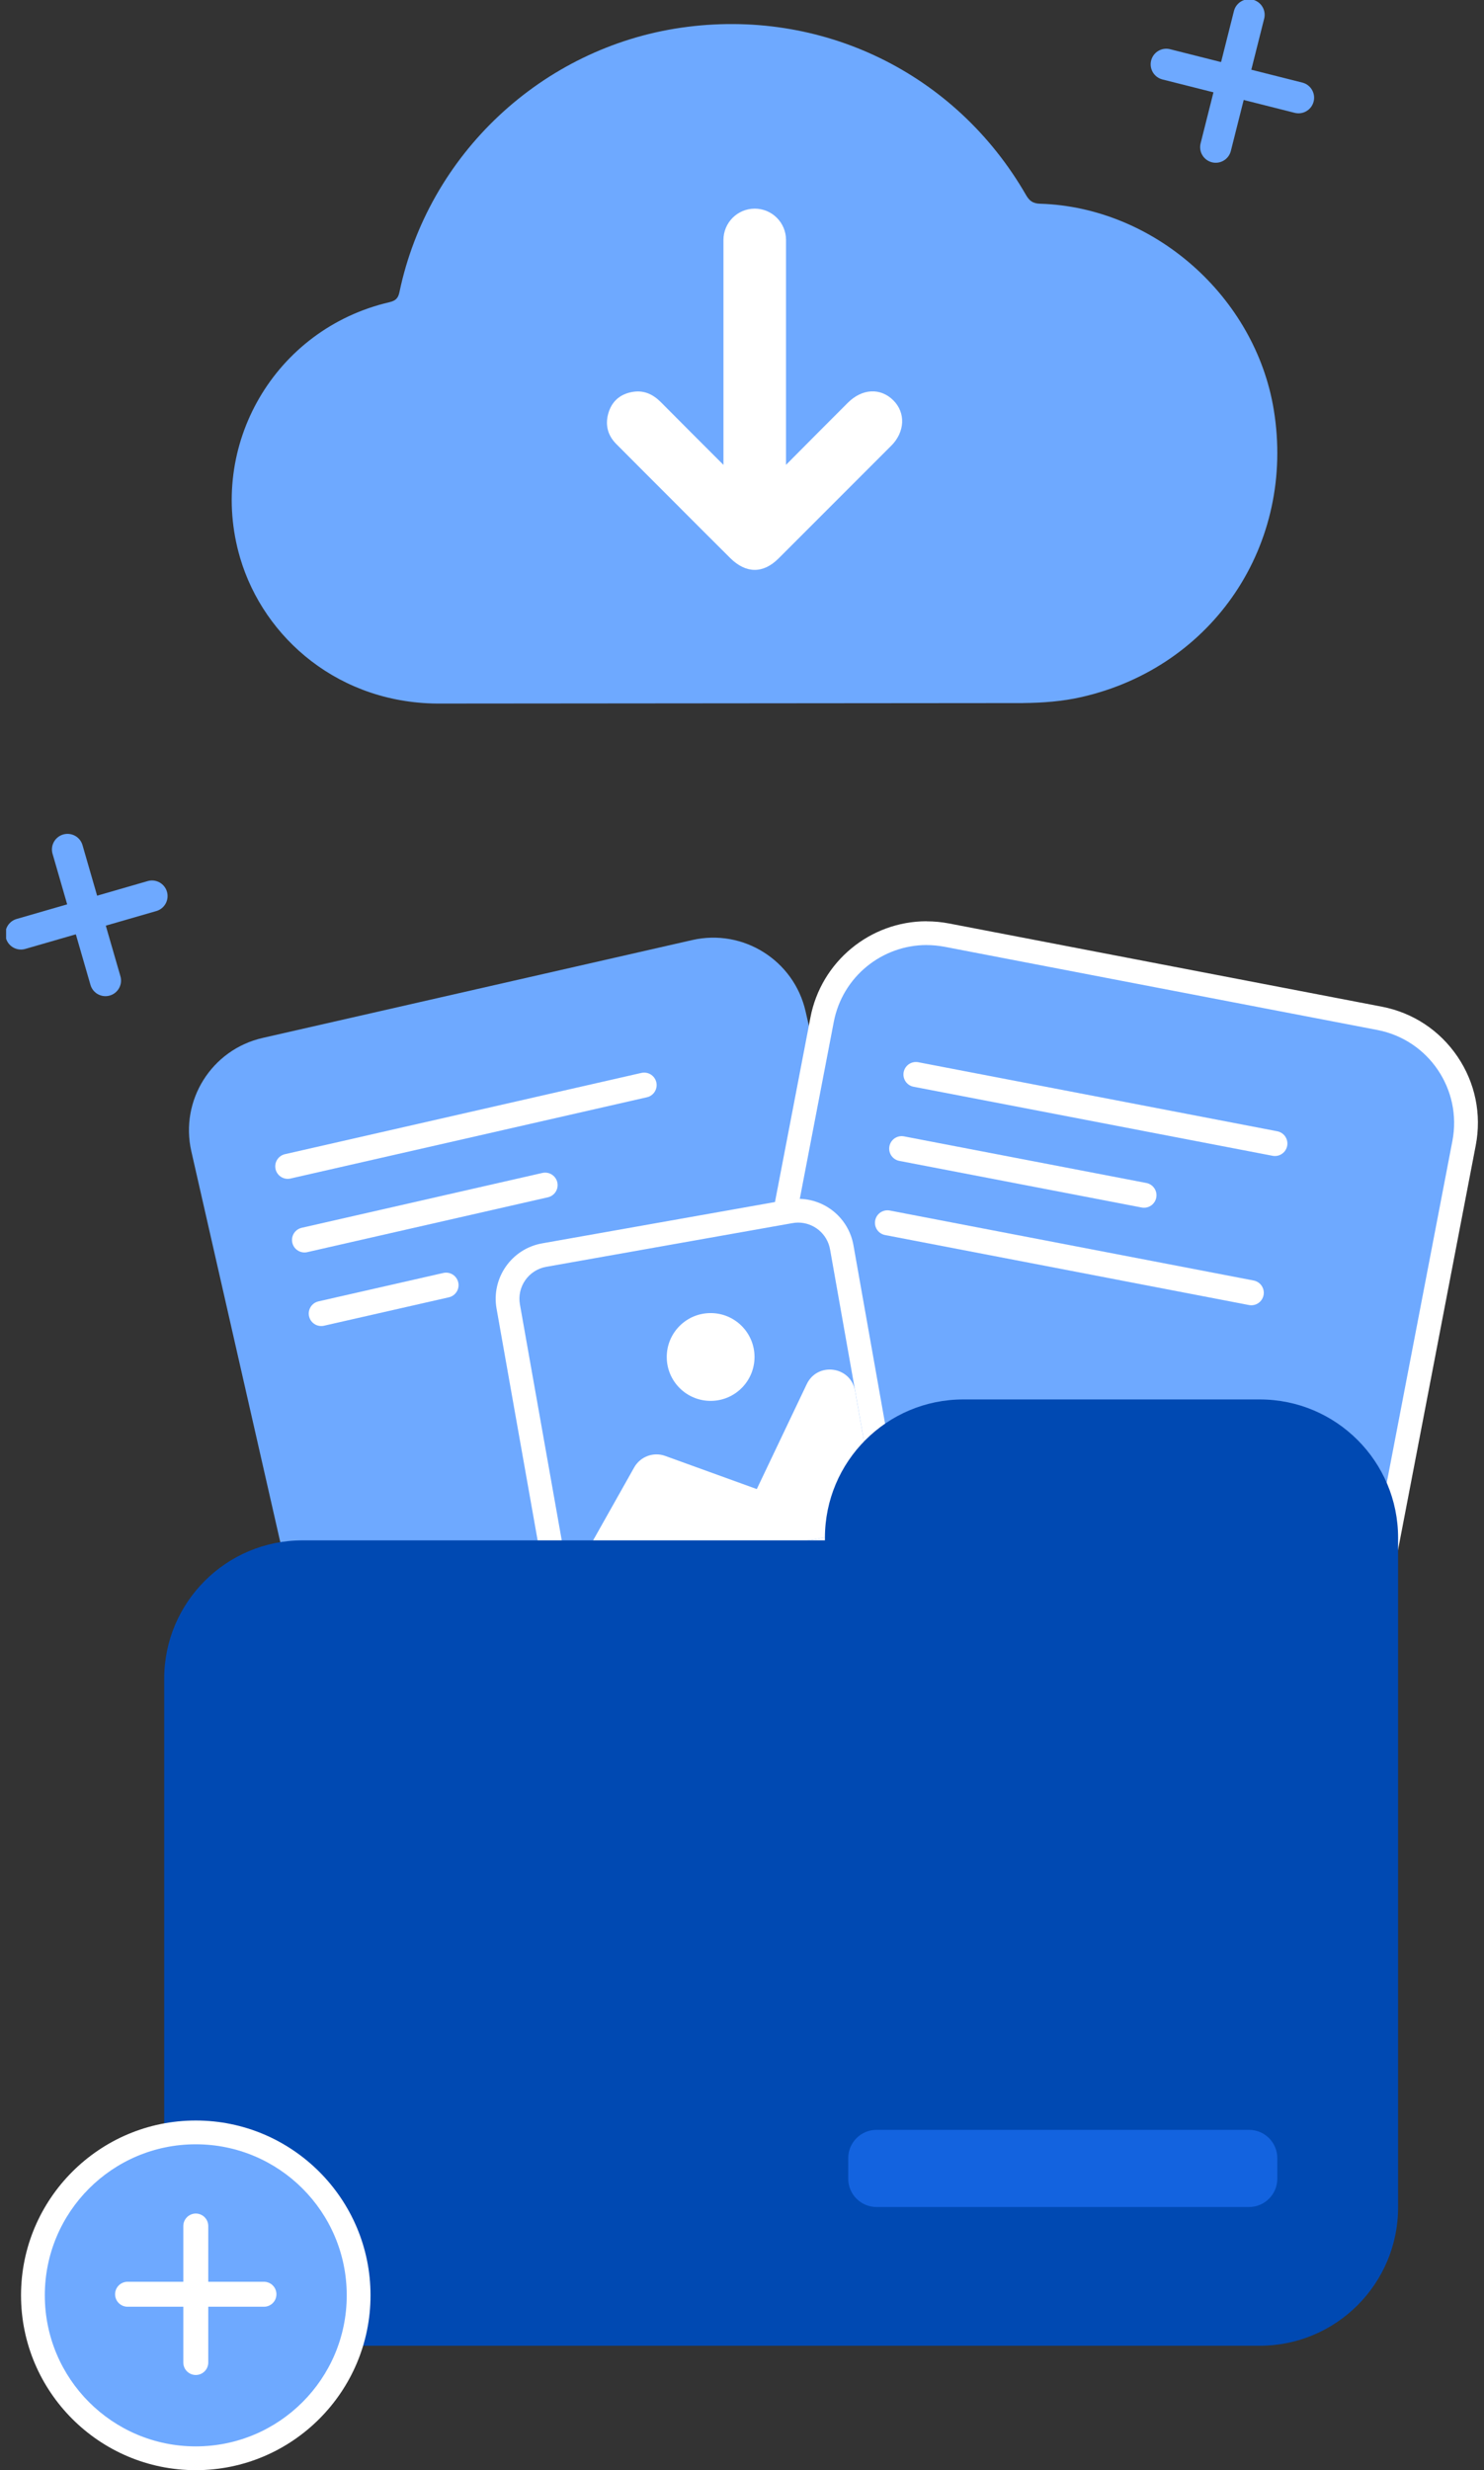 <svg xmlns="http://www.w3.org/2000/svg" width="113" height="188" viewBox="0 0 113 188" fill="none">
    <rect x="0" y="0" width="113" height="188" fill="#333333" stroke="none"/>
    <g clip-path="url(#clip0_28_286)">
        <path d="M19.999 78.995L52.712 71.545C56.592 70.661 60.458 73.095 61.341 76.972L70.392 116.713L23.619 127.365L14.569 87.624C13.685 83.744 16.119 79.879 19.996 78.996L19.999 78.995Z" fill="#6EA9FF"/>
        <path d="M21.909 88.769L49.05 82.584" stroke="white" stroke-width="1.9" stroke-miterlimit="10" stroke-linecap="round"/>
        <path d="M23.185 94.372L41.51 90.197" stroke="white" stroke-width="1.9" stroke-miterlimit="10" stroke-linecap="round"/>
        <path d="M24.46 99.972L33.967 97.81" stroke="white" stroke-width="1.9" stroke-miterlimit="10" stroke-linecap="round"/>
        <path fill-rule="evenodd" clip-rule="evenodd" d="M54.736 118.523L62.598 77.608C63.332 73.792 66.68 71.025 70.557 71.025C71.072 71.025 71.586 71.075 72.095 71.171L105.041 77.502C107.17 77.91 109.01 79.123 110.226 80.92C111.442 82.717 111.887 84.876 111.478 87.002L103.616 127.916L54.733 118.523H54.736Z" fill="#6EA9FF"/>
        <path d="M70.56 71.928C71.012 71.928 71.47 71.972 71.929 72.058L104.875 78.389C108.785 79.139 111.345 82.919 110.595 86.829L102.902 126.854L55.796 117.799L63.489 77.774C64.153 74.323 67.172 71.925 70.56 71.925M70.56 70.115C66.249 70.115 62.525 73.194 61.712 77.432L54.019 117.457L53.677 119.234L55.454 119.576L102.56 128.631L104.337 128.973L104.679 127.196L112.372 87.171C112.827 84.806 112.332 82.404 110.98 80.412C109.628 78.419 107.582 77.07 105.217 76.615L72.271 70.284C71.706 70.174 71.131 70.121 70.56 70.121V70.115Z" fill="white"/>
        <path d="M69.743 81.777L97.079 87.032" stroke="white" stroke-width="1.9" stroke-miterlimit="10" stroke-linecap="round"/>
        <path d="M68.657 87.42L87.111 90.968" stroke="white" stroke-width="1.9" stroke-miterlimit="10" stroke-linecap="round"/>
        <path d="M67.574 93.064L95.282 98.391" stroke="white" stroke-width="1.9" stroke-miterlimit="10" stroke-linecap="round"/>
        <path fill-rule="evenodd" clip-rule="evenodd" d="M38.7 99.437C38.374 97.604 39.603 95.847 41.437 95.521L60.184 92.196C60.38 92.163 60.579 92.143 60.775 92.143C62.412 92.143 63.811 93.316 64.096 94.93L68.009 117.002L42.613 121.506L38.7 99.434V99.437Z" fill="#6EA9FF"/>
        <path d="M60.775 93.05C61.951 93.05 62.994 93.894 63.206 95.093L66.963 116.274L43.347 120.463L39.59 99.281C39.351 97.936 40.248 96.654 41.593 96.415L60.34 93.09C60.486 93.063 60.632 93.05 60.775 93.05ZM60.775 91.24C60.526 91.24 60.273 91.263 60.024 91.306L41.277 94.631C38.952 95.043 37.398 97.272 37.81 99.594L41.566 120.775L41.882 122.555L43.662 122.24L67.278 118.051L69.059 117.736L68.743 115.955L64.987 94.774C64.624 92.725 62.851 91.24 60.775 91.24Z" fill="white"/>
        <path fill-rule="evenodd" clip-rule="evenodd" d="M43.347 120.459L48.289 111.684C48.758 110.854 49.757 110.482 50.651 110.807L57.626 113.331L61.429 105.346C62.246 103.632 64.777 103.975 65.109 105.845L66.96 116.274L43.343 120.463L43.347 120.459Z" fill="white"/>
        <path d="M54.112 106.619C55.957 106.619 57.453 105.122 57.453 103.277C57.453 101.432 55.957 99.936 54.112 99.936C52.266 99.936 50.77 101.432 50.77 103.277C50.77 105.122 52.266 106.619 54.112 106.619Z" fill="white"/>
        <path d="M77.897 53.507C79.389 53.494 80.917 53.381 82.368 53.048C92.423 50.75 98.66 41.383 96.993 31.193C95.585 22.577 87.872 15.767 79.196 15.505C78.651 15.488 78.386 15.292 78.123 14.837C72.766 5.534 62.525 0.571 51.88 2.106C41.274 3.634 32.618 11.738 30.419 22.218C30.32 22.696 30.134 22.889 29.645 23.002C20.936 25.031 15.761 33.896 18.285 42.463C20.086 48.571 25.865 53.636 33.644 53.547L77.897 53.51V53.507Z" fill="#6EA9FF"/>
        <path d="M67.863 33.926C68.916 32.87 68.972 31.409 68.019 30.465C67.043 29.499 65.654 29.565 64.561 30.651C63.02 32.186 61.492 33.73 59.852 35.378V18.262C59.852 16.943 58.782 15.877 57.467 15.88C56.151 15.88 55.088 16.95 55.088 18.262V35.381C53.424 33.717 51.87 32.169 50.325 30.611C49.744 30.027 49.066 29.695 48.233 29.818C47.313 29.954 46.645 30.459 46.353 31.355C46.057 32.266 46.24 33.103 46.924 33.79C48.349 35.225 49.781 36.653 51.209 38.082C52.674 39.55 54.138 41.018 55.61 42.479C56.806 43.662 58.114 43.672 59.287 42.499L67.866 33.92L67.863 33.926Z" fill="white"/>
        <path d="M95.92 106.509H73.35C67.531 106.509 62.814 111.226 62.814 117.045V117.234H23.039C17.219 117.234 12.503 121.951 12.503 127.77V167.994C12.503 173.814 17.219 178.53 23.039 178.53H95.923C101.743 178.53 106.459 173.814 106.459 167.994V117.045C106.459 111.226 101.743 106.509 95.923 106.509H95.92Z" fill="#0049B2"/>
        <path d="M14.907 187.093C8.072 187.093 2.508 181.53 2.508 174.694C2.508 167.858 8.072 162.294 14.907 162.294C21.743 162.294 27.307 167.858 27.307 174.694C27.307 181.53 21.743 187.093 14.907 187.093Z" fill="#6EA9FF"/>
        <path d="M14.907 163.198C21.255 163.198 26.403 168.346 26.403 174.694C26.403 181.041 21.255 186.19 14.907 186.19C8.56 186.19 3.412 181.041 3.412 174.694C3.412 168.346 8.56 163.198 14.907 163.198ZM14.907 161.388C7.57 161.388 1.601 167.357 1.601 174.694C1.601 182.031 7.57 188 14.907 188C22.245 188 28.214 182.031 28.214 174.694C28.214 167.357 22.245 161.388 14.907 161.388Z" fill="white"/>
        <path d="M14.908 169.419V179.806" stroke="white" stroke-width="1.9" stroke-miterlimit="10" stroke-linecap="round"/>
        <path d="M20.099 174.611H9.713" stroke="white" stroke-width="1.9" stroke-miterlimit="10" stroke-linecap="round"/>
        <path d="M5.142 64.651L8.029 74.629" stroke="#6EA9FF" stroke-width="2.374" stroke-miterlimit="10" stroke-linecap="round"/>
        <path d="M11.573 68.198L1.595 71.081" stroke="#6EA9FF" stroke-width="2.374" stroke-miterlimit="10" stroke-linecap="round"/>
        <path d="M95.11 1.129L92.572 11.2" stroke="#6EA9FF" stroke-width="2.374" stroke-miterlimit="10" stroke-linecap="round"/>
        <path d="M98.876 7.437L88.805 4.896" stroke="#6EA9FF" stroke-width="2.374" stroke-miterlimit="10" stroke-linecap="round"/>
        <path d="M95.106 162.099H66.744C65.553 162.099 64.588 163.064 64.588 164.254V165.815C64.588 167.006 65.553 167.971 66.744 167.971H95.106C96.297 167.971 97.262 167.006 97.262 165.815V164.254C97.262 163.064 96.297 162.099 95.106 162.099Z" fill="#1363DF"/>
    </g>
    <defs>
        <clipPath id="clip0_28_286">
            <rect width="112.069" height="188" fill="white" transform="translate(0.465)"/>
        </clipPath>
    </defs>
</svg>
